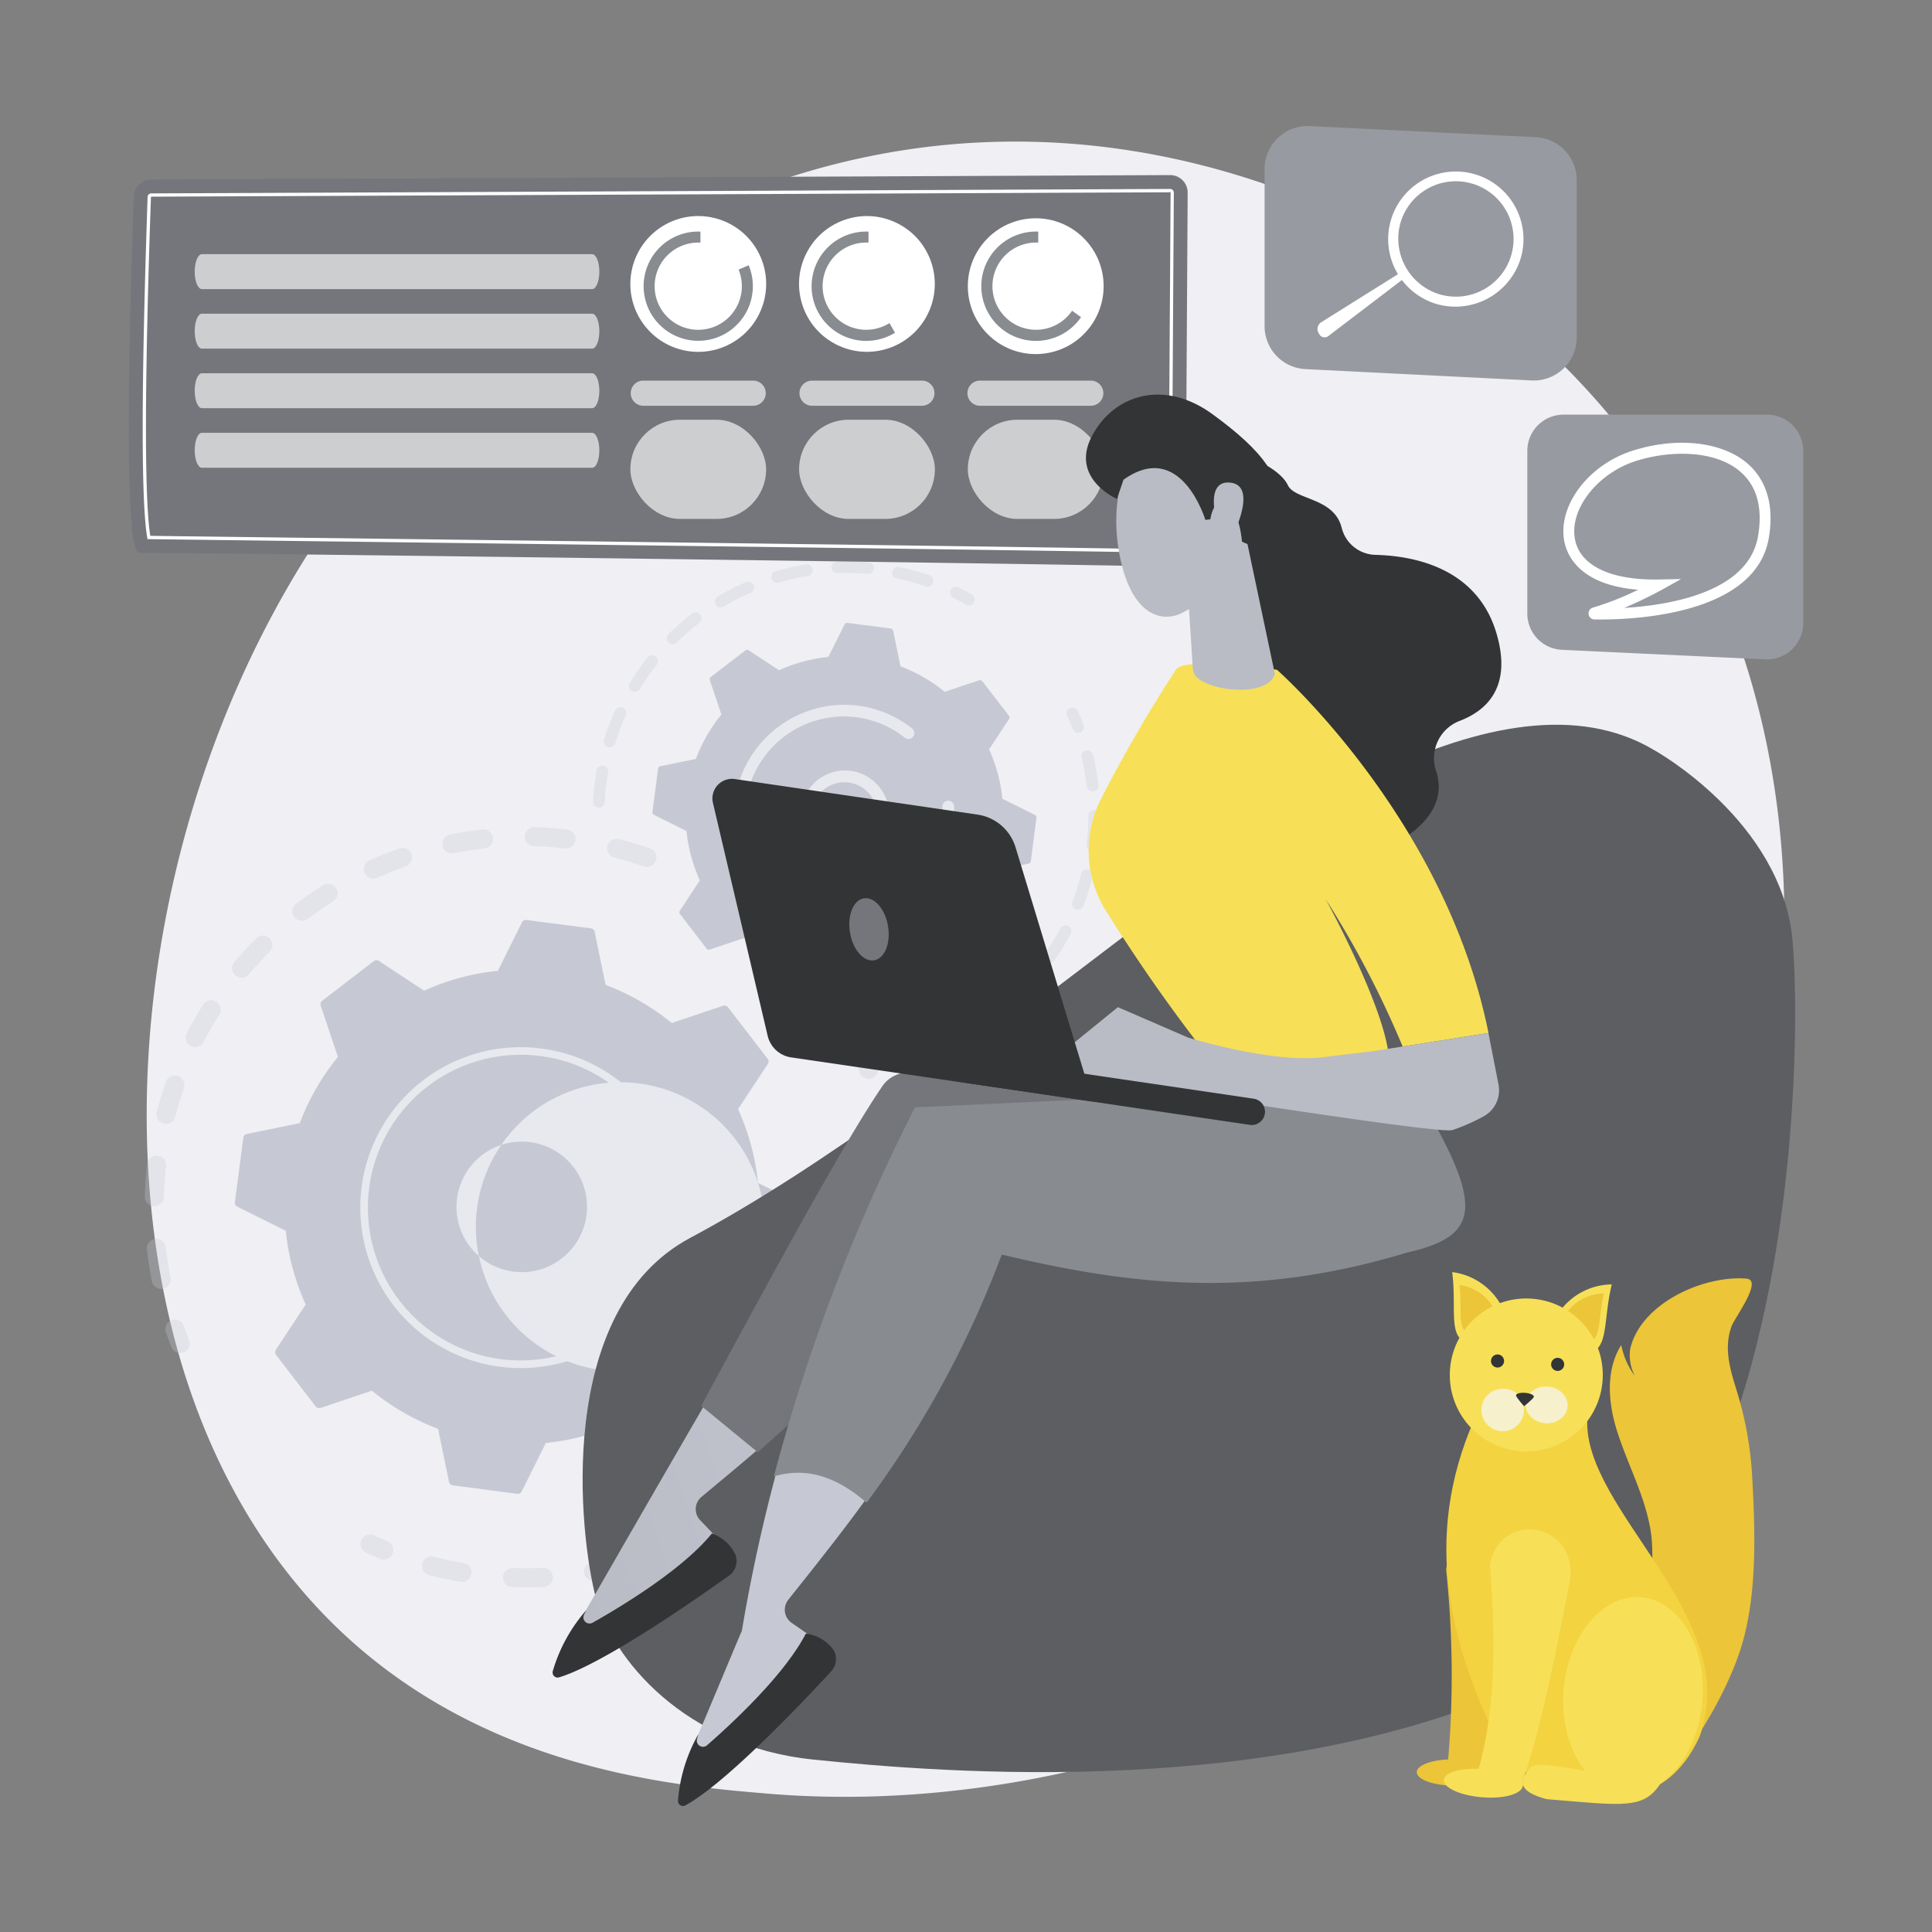 <svg xmlns="http://www.w3.org/2000/svg" xmlns:xlink="http://www.w3.org/1999/xlink" width="150" height="150" viewBox="0 0 150 150">
  <rect x="0" y="0" width="150" height="150" fill="#808080" stroke="none"/>
  <defs>
    <linearGradient id="linear-gradient" x1="2.124" y1="-0.241" x2="-0.035" y2="0.708" gradientUnits="objectBoundingBox">
      <stop offset="0" stop-color="#c6c9d3"/>
      <stop offset="1" stop-color="#b9bcc5"/>
    </linearGradient>
    <linearGradient id="linear-gradient-2" x1="2.178" y1="-0.196" x2="11.067" y2="-3.434" xlink:href="#linear-gradient"/>
    <linearGradient id="linear-gradient-3" x1="-3.705" y1="-4.393" x2="-2.707" y2="-4.393" xlink:href="#linear-gradient"/>
    <linearGradient id="linear-gradient-4" x1="-62.723" y1="-2.906" x2="-62.466" y2="-3.992" xlink:href="#linear-gradient"/>
    <linearGradient id="linear-gradient-5" x1="-42.77" y1="6.638" x2="-41.135" y2="4.462" xlink:href="#linear-gradient"/>
    <linearGradient id="linear-gradient-6" x1="-186.242" y1="20.917" x2="-179.19" y2="13.991" xlink:href="#linear-gradient"/>
  </defs>
  <g id="アイコン" transform="translate(-177.5 -1905.105)">
    <rect id="長方形_484" data-name="長方形 484" width="150" height="150" transform="translate(177.5 1905.105)" fill="none"/>
    <g id="レイヤー_2" data-name="レイヤー 2" transform="translate(187.543 1914.917)">
      <g id="Illustration" transform="translate(-0.043 -0.027)">
        <path id="パス_3130" data-name="パス 3130" d="M130.65,94.811c-12.88,30.335-46.882,43.363-73.523,41.142-7.273-.606-21.909-1.826-33.336-12.714C1.846,102.328,5.225,58.632,26.233,32.9,28.939,29.585,47.664,7.385,76.847,7.684c21.366.218,36.362,12.373,38.185,13.89a59.1,59.1,0,0,1,11.963,13.674C137.754,52.2,138.694,75.86,130.65,94.811Z" transform="translate(-7.441 -6.474)" fill="#efeff4"/>
        <g id="グループ_479" data-name="グループ 479" transform="translate(1.241 54.44)" opacity="0.3">
          <path id="パス_3131" data-name="パス 3131" d="M47.561,350.157a.741.741,0,0,1-.94.456c-.749-.26-1.519-.493-2.291-.689a.741.741,0,0,1-.537-.885v-.014a.739.739,0,0,1,.9-.533c.813.207,1.624.451,2.412.725a.739.739,0,0,1,.478.866A.565.565,0,0,1,47.561,350.157Zm-7.057-.94c-.791-.089-1.593-.147-2.385-.169a.739.739,0,1,1,.041-1.477c.833.023,1.679.083,2.506.177a.741.741,0,0,1,.65.818.707.707,0,0,1-.014.086.741.741,0,0,1-.8.572Zm-6.265,0c-.783.089-1.585.213-2.363.368a.739.739,0,1,1-.29-1.449c.821-.157,1.657-.294,2.489-.387a.738.738,0,1,1,.157,1.467Zm-6.108,1.4c-.75.263-1.5.561-2.222.886a.739.739,0,0,1-.606-1.347c.763-.343,1.551-.658,2.34-.94a.739.739,0,1,1,.489,1.4Zm-5.649,2.722c-.67.423-1.334.88-1.97,1.359a.739.739,0,0,1-.888-1.181c.669-.5,1.366-.985,2.074-1.428a.739.739,0,1,1,.783,1.253Zm-4.913,3.906c-.562.561-1.107,1.153-1.621,1.76a.739.739,0,0,1-1.128-.954c.54-.639,1.114-1.262,1.706-1.853a.739.739,0,0,1,1.239.692.728.728,0,0,1-.2.354ZM9.294,383.4a.739.739,0,0,1-.869-.581c-.157-.819-.291-1.657-.384-2.49a.739.739,0,0,1,1.469-.157c.088.791.21,1.587.365,2.365a.752.752,0,0,1,0,.313.739.739,0,0,1-.581.548Zm4.359-21.263c-.423.672-.822,1.369-1.187,2.075a.739.739,0,1,1-1.312-.678c.384-.742.805-1.478,1.253-2.185a.739.739,0,0,1,1.345.562A.747.747,0,0,1,13.653,362.136ZM8.594,377a.738.738,0,0,1-.716-.76c.025-.836.086-1.681.182-2.506a.739.739,0,1,1,1.468.169c-.091.783-.149,1.593-.172,2.387a.758.758,0,0,1-.019.147A.741.741,0,0,1,8.594,377Zm2.335-9.217c-.262.75-.495,1.519-.694,2.29a.739.739,0,0,1-1.435-.348v-.016c.208-.81.454-1.621.73-2.41a.739.739,0,0,1,1.41.413A.455.455,0,0,1,10.929,367.779Z" transform="translate(-7.878 -347.57)" fill="#c6c9d3"/>
          <path id="パス_3132" data-name="パス 3132" d="M19.926,593.694a.735.735,0,0,0-.033-.44c-.141-.354-.276-.717-.4-1.079a.738.738,0,1,0-1.394.487c.133.381.276.763.423,1.135a.739.739,0,0,0,1.41-.1Z" transform="translate(-16.461 -553.448)" fill="#c6c9d3"/>
        </g>
        <g id="グループ_480" data-name="グループ 480" transform="translate(17.995 71.386)" opacity="0.3">
          <path id="パス_3133" data-name="パス 3133" d="M117.367,699.578a.734.734,0,0,0-.439-.85c-.352-.144-.708-.3-1.056-.459a.739.739,0,0,0-.617,1.342c.366.169.741.33,1.112.484a.741.741,0,0,0,.965-.4A.67.67,0,0,0,117.367,699.578Z" transform="translate(-114.852 -660.242)" fill="#c6c9d3"/>
          <path id="パス_3134" data-name="パス 3134" d="M181.657,502.83a.738.738,0,0,1-1.419-.409c.215-.746.4-1.513.554-2.288a.742.742,0,1,1,1.455.288q-.1.506-.216,1C181.914,501.893,181.791,502.368,181.657,502.83Zm.313-5.709a.739.739,0,0,1-.692-.783c.049-.783.064-1.574.045-2.349a.739.739,0,0,1,1.477-.034c.019.822,0,1.657-.047,2.479a.782.782,0,0,1-.019.124.739.739,0,0,1-.758.564Zm-1.691,9.493c-.334.75-.7,1.5-1.1,2.221a.739.739,0,1,1-1.3-.71c.378-.686.728-1.4,1.043-2.11a.739.739,0,0,1,1.4.47.865.865,0,0,1-.039.128Zm1.543-15.826a.739.739,0,0,1-.847-.611c-.124-.772-.283-1.549-.47-2.307a.739.739,0,0,1,1.433-.359c.2.8.368,1.616.5,2.429a.763.763,0,0,1-.009.287.742.742,0,0,1-.6.561Zm-4.805,21.435c-.49.659-1.015,1.306-1.566,1.925a.738.738,0,1,1-1.107-.977c.517-.587,1.016-1.2,1.48-1.828a.739.739,0,0,1,1.312.609A.76.76,0,0,1,177.017,512.222Zm-4.42,4.755c-.626.539-1.276,1.056-1.942,1.54a.738.738,0,1,1-.868-1.2c.626-.459,1.253-.951,1.845-1.463a.739.739,0,1,1,.965,1.118Zm-5.35,3.679c-.727.39-1.477.753-2.232,1.079a.738.738,0,1,1-.587-1.355c.717-.313,1.43-.656,2.119-1.026a.739.739,0,1,1,.7,1.3Zm-6.027,2.424c-.794.222-1.605.412-2.415.565a.739.739,0,1,1-.274-1.452c.767-.146,1.538-.326,2.291-.536a.738.738,0,0,1,.91.512.728.728,0,0,1,.008.366.738.738,0,0,1-.52.545Zm-6.421,1.043c-.821.041-1.655.047-2.478.019a.739.739,0,0,1,.05-1.477c.783.027,1.574.02,2.349-.019a.739.739,0,0,1,.774.7.7.7,0,0,1-.017.207.741.741,0,0,1-.672.57Zm-6.481-.392c-.6-.1-1.2-.224-1.787-.363-.213-.05-.424-.1-.636-.157a.73.73,0,0,1-.531-.9.739.739,0,0,1,.9-.531c.2.052.4.1.6.149.559.132,1.131.247,1.7.345a.738.738,0,0,1,.6.852.455.455,0,0,1-.008.045.741.741,0,0,1-.838.561Z" transform="translate(-140.564 -482.092)" fill="#c6c9d3"/>
          <path id="パス_3135" data-name="パス 3135" d="M360.912,457.783a.734.734,0,0,0-.034-.443c-.149-.371-.313-.747-.47-1.115a.739.739,0,1,0-1.347.608c.157.349.313.7.451,1.057a.739.739,0,0,0,1.41-.106Z" transform="translate(-320.749 -455.767)" fill="#c6c9d3"/>
        </g>
        <path id="パス_3136" data-name="パス 3136" d="M90.837,400.321a.348.348,0,0,0-.384-.117l-3.984,1.338a18.285,18.285,0,0,0-5.139-2.96l-.844-4.113a.345.345,0,0,0-.294-.274l-5-.65a.345.345,0,0,0-.354.188l-1.87,3.759a18.265,18.265,0,0,0-5.726,1.544l-3.508-2.313a.346.346,0,0,0-.4.014l-3.994,3.074a.345.345,0,0,0-.125.381l1.338,3.983a18.315,18.315,0,0,0-2.96,5.14l-4.114.844a.345.345,0,0,0-.273.293l-.652,5a.345.345,0,0,0,.19.352l3.759,1.872a18.324,18.324,0,0,0,1.546,5.726l-2.313,3.508a.343.343,0,0,0,.014.4l3.074,4a.345.345,0,0,0,.382.116l3.984-1.336a18.344,18.344,0,0,0,5.139,2.96l.846,4.113a.346.346,0,0,0,.293.274l5,.658a.345.345,0,0,0,.354-.188l1.87-3.759a18.265,18.265,0,0,0,5.726-1.544l3.508,2.313a.346.346,0,0,0,.4-.014l4-3.074a.346.346,0,0,0,.116-.384l-1.336-4a18.324,18.324,0,0,0,2.96-5.139l4.113-.844a.345.345,0,0,0,.273-.293l.656-4.993a.346.346,0,0,0-.188-.354l-3.759-1.87a18.307,18.307,0,0,0-1.544-5.726l2.313-3.508a.343.343,0,0,0-.016-.4Z" transform="translate(-44.315 -331.901)" fill="#c6c9d3"/>
        <path id="パス_3137" data-name="パス 3137" d="M172.19,510.334a5.067,5.067,0,1,1,.222-.711A4.971,4.971,0,0,1,172.19,510.334Zm-8.276-.313a11.22,11.22,0,1,0,0-.008Z" transform="translate(-136.968 -424.556)" fill="#e8e8ef"/>
        <path id="パス_3138" data-name="パス 3138" d="M139.246,471.921a12.379,12.379,0,0,0,.229-1.253h0c.017-.133.033-.268.047-.4a12.494,12.494,0,0,0,.034-2,.144.144,0,0,0,0-.027v-.077c0-.05-.008-.1-.011-.157a.3.3,0,0,0-.227-.263.3.3,0,0,0-.092,0,.294.294,0,0,0-.269.313A11.876,11.876,0,0,1,125.6,480.822a12.109,12.109,0,0,1-1.2-.219,11.867,11.867,0,0,1,4.263-23.316,12.041,12.041,0,0,1,1.186.216,11.845,11.845,0,0,1,4.639,2.24.3.3,0,0,0,.116.055.294.294,0,0,0,.251-.518,12.4,12.4,0,0,0-4.871-2.349,12.268,12.268,0,0,0-1.245-.227,12.457,12.457,0,1,0,10.515,15.222Z" transform="translate(-96.701 -385.081)" fill="#e8e8ef"/>
        <g id="グループ_481" data-name="グループ 481" transform="translate(36.036 33.789)" opacity="0.3">
          <path id="パス_3139" data-name="パス 3139" d="M408.89,229.434a.456.456,0,0,0-.219-.5c-.337-.191-.684-.374-1.032-.545a.456.456,0,0,0-.4.819c.332.157.663.337.985.52a.456.456,0,0,0,.669-.293Z" transform="translate(-379.269 -226.363)" fill="#c6c9d3"/>
          <path id="パス_3140" data-name="パス 3140" d="M256.453,217.382a.454.454,0,0,1-.579.282c-.6-.207-1.22-.385-1.839-.531l-.395-.088a.454.454,0,0,1-.351-.54.47.47,0,0,1,.54-.352l.413.092a19.765,19.765,0,0,1,1.928.558.456.456,0,0,1,.294.534A.383.383,0,0,1,256.453,217.382Zm-5.1-.686a19.071,19.071,0,0,0-2.316-.061.456.456,0,1,1-.031-.912,19.644,19.644,0,0,1,2.428.064.457.457,0,0,1,.415.495.133.133,0,0,1-.011.064A.456.456,0,0,1,251.349,216.7Zm-4.622.166a18.561,18.561,0,0,0-2.26.511.457.457,0,0,1-.257-.877,20.185,20.185,0,0,1,2.371-.536.457.457,0,0,1,.523.379.479.479,0,0,1,0,.177.457.457,0,0,1-.377.352Zm-4.44,1.3a18.929,18.929,0,0,0-2.069,1.054.457.457,0,1,1-.47-.783,19.813,19.813,0,0,1,2.168-1.1.456.456,0,0,1,.362.838ZM238.3,220.5a18.774,18.774,0,0,0-1.749,1.522.456.456,0,1,1-.639-.652,19.724,19.724,0,0,1,1.834-1.591.456.456,0,0,1,.72.47.47.47,0,0,1-.166.257Zm-3.3,3.245a18.638,18.638,0,0,0-1.325,1.9.457.457,0,0,1-.783-.47,19.591,19.591,0,0,1,1.391-1.989.456.456,0,0,1,.8.388.439.439,0,0,1-.083.172Zm-2.407,3.944a18.683,18.683,0,0,0-.819,2.164.457.457,0,0,1-.872-.271,19.8,19.8,0,0,1,.86-2.271.456.456,0,0,1,.86.291A.4.4,0,0,1,232.591,227.688Zm-2.116,7.151a.456.456,0,0,1-.429-.481,19.842,19.842,0,0,1,.227-2.1c.017-.1.034-.21.053-.313a.453.453,0,0,1,.531-.368.457.457,0,0,1,.368.531c-.019.1-.034.2-.05.3a18.512,18.512,0,0,0-.219,2,.469.469,0,0,1-.011.08.459.459,0,0,1-.47.349Z" transform="translate(-230.045 -215.711)" fill="#c6c9d3"/>
        </g>
        <g id="グループ_482" data-name="グループ 482" transform="translate(59.764 45.151)" opacity="0.3">
          <path id="パス_3141" data-name="パス 3141" d="M396.618,319.195a19.91,19.91,0,0,1-.716,2.279.456.456,0,0,1-.852-.326,19.011,19.011,0,0,0,.681-2.174.457.457,0,0,1,.888.215Zm-.074-1.953a.456.456,0,0,1-.4-.509,19.407,19.407,0,0,0,.144-2.276.457.457,0,0,1,.913,0,20.206,20.206,0,0,1-.157,2.384.444.444,0,0,1-.009.049.457.457,0,0,1-.495.359Zm-1.629,6.409a19.748,19.748,0,0,1-1.245,2.036.456.456,0,0,1-.749-.522,18.909,18.909,0,0,0,1.187-1.945.456.456,0,0,1,.847.313.445.445,0,0,1-.041.124Zm1.753-11.07a.456.456,0,0,1-.507-.4,19.044,19.044,0,0,0-.409-2.227.456.456,0,0,1,.885-.219,19.35,19.35,0,0,1,.429,2.349.483.483,0,0,1-.008.157.459.459,0,0,1-.39.346Zm-4.479,14.981a19.983,19.983,0,0,1-1.7,1.679.456.456,0,0,1-.6-.686,18.835,18.835,0,0,0,1.619-1.6.456.456,0,0,1,.783.409.47.47,0,0,1-.1.207ZM388.6,330.7a19.879,19.879,0,0,1-2.052,1.226.457.457,0,1,1-.42-.811,18.85,18.85,0,0,0,1.956-1.168.456.456,0,1,1,.515.753Zm-4.229,2.193a19.63,19.63,0,0,1-2.287.7.457.457,0,0,1-.213-.888,18.406,18.406,0,0,0,2.18-.666.456.456,0,1,1,.313.855Z" transform="translate(-381.548 -306.08)" fill="#c6c9d3"/>
          <path id="パス_3142" data-name="パス 3142" d="M466.211,289.875a.457.457,0,0,0-.019-.266c-.139-.365-.29-.728-.448-1.078a.456.456,0,1,0-.832.374c.157.334.294.68.428,1.027a.456.456,0,0,0,.871-.058Z" transform="translate(-451.823 -288.263)" fill="#c6c9d3"/>
        </g>
        <path id="パス_3143" data-name="パス 3143" d="M285.17,250.815a.23.23,0,0,0-.257-.078l-2.663.894a12.234,12.234,0,0,0-3.438-1.98l-.565-2.753a.233.233,0,0,0-.2-.183l-3.344-.435a.23.23,0,0,0-.236.127l-1.253,2.515a12.283,12.283,0,0,0-3.832,1.034l-2.349-1.547a.23.23,0,0,0-.268.009l-2.672,2.056a.232.232,0,0,0-.078.257l.894,2.663a12.247,12.247,0,0,0-1.981,3.446l-2.752.565a.23.23,0,0,0-.183.2l-.435,3.345a.232.232,0,0,0,.125.236l2.517,1.253a12.19,12.19,0,0,0,1.034,3.831l-1.547,2.349a.229.229,0,0,0,.009.268l2.056,2.673a.23.23,0,0,0,.257.078l2.663-.894a12.216,12.216,0,0,0,3.446,1.98l.564,2.753a.233.233,0,0,0,.2.183l3.344.435a.229.229,0,0,0,.236-.127l1.253-2.515a12.285,12.285,0,0,0,3.831-1.034l2.349,1.547a.23.23,0,0,0,.268-.009l2.673-2.056a.232.232,0,0,0,.078-.257l-.9-2.663A12.249,12.249,0,0,0,286,265.533l2.753-.565a.23.23,0,0,0,.182-.2l.431-3.345a.229.229,0,0,0-.125-.236l-2.517-1.253a12.189,12.189,0,0,0-1.034-3.836l1.549-2.349a.23.23,0,0,0-.011-.268Z" transform="translate(-218.899 -207.702)" fill="#c6c9d3"/>
        <path id="パス_3144" data-name="パス 3144" d="M339.689,324.171a3.424,3.424,0,1,1,.157-.487A3.653,3.653,0,0,1,339.689,324.171Zm-4.143,1.1a2.539,2.539,0,0,0,3.289-1.427h0a2.539,2.539,0,1,0-3.289,1.427Z" transform="translate(-280.917 -269.42)" fill="#e8e8ef"/>
        <path id="パス_3145" data-name="パス 3145" d="M316.383,297.37a8.077,8.077,0,0,0,.157-.86,8.6,8.6,0,0,0,.05-1.749v-.078a.456.456,0,0,0-.349-.407.478.478,0,0,0-.143-.011.46.46,0,0,0-.418.493,7.717,7.717,0,0,1-.041,1.63h0a.864.864,0,0,1-.011.089,7.618,7.618,0,0,1-1.422,3.483,7.739,7.739,0,0,1-1.444,1.482l-.014.009-.041.033a7.629,7.629,0,0,1-5.682,1.533c-.263-.034-.523-.081-.783-.141A7.684,7.684,0,0,1,309,287.782c.26.034.515.081.769.141a7.646,7.646,0,0,1,3,1.449.461.461,0,0,0,.179.086.456.456,0,0,0,.387-.8,8.572,8.572,0,0,0-3.359-1.623,8.707,8.707,0,0,0-.858-.157,8.6,8.6,0,0,0-3.087,16.888,8.429,8.429,0,0,0,.871.157,8.6,8.6,0,0,0,9.475-6.551Z" transform="translate(-252.515 -241.881)" fill="#e8e8ef"/>
        <path id="パス_3146" data-name="パス 3146" d="M1.686,24.636,80.8,24.29a1.356,1.356,0,0,1,1.367,1.364L82,53.344a1.356,1.356,0,0,1-1.4,1.348c-6.976-.208-78.475-1.126-79.842-1.07S.142,31.812.344,25.944a1.355,1.355,0,0,1,1.342-1.308Z" transform="translate(0.043 -20.481)" fill="#74767b"/>
        <path id="パス_3147" data-name="パス 3147" d="M86.452,59.39h-.009c-4.457-.133-47.183-.667-67.716-.922l-11.4-.144H7.219l-.019-.1c-.484-2.738-.47-11.889.025-26.469a.283.283,0,0,1,.28-.274l79.111-.346a.287.287,0,0,1,.285.293l-.169,27.69a.283.283,0,0,1-.28.277ZM7.435,58.068l11.3.143c20.533.255,63.26.783,67.72.922h0c.008,0,.019-.013.019-.028l.177-27.682-.028-.157v.128l-79.109.341a.028.028,0,0,0-.028.027C6.987,46.145,6.971,55.229,7.435,58.068Z" transform="translate(-5.766 -26.25)" fill="#fff"/>
        <path id="パス_3148" data-name="パス 3148" d="M32.62,64.856h0c0,.749.249,1.356.558,1.356h30.3c.313,0,.559-.608.559-1.356h0c0-.749-.251-1.356-.559-1.356h-30.3C32.869,63.5,32.62,64.108,32.62,64.856Z" transform="translate(-27.504 -53.551)" fill="#fff" opacity="0.64"/>
        <path id="パス_3149" data-name="パス 3149" d="M32.62,94.366h0c0,.749.249,1.356.558,1.356h30.3c.313,0,.559-.608.559-1.356h0c0-.749-.251-1.356-.559-1.356h-30.3C32.869,93.008,32.62,93.618,32.62,94.366Z" transform="translate(-27.504 -78.439)" fill="#fff" opacity="0.64"/>
        <path id="パス_3150" data-name="パス 3150" d="M32.62,123.885h0c0,.75.249,1.356.558,1.356h30.3c.313,0,.559-.606.559-1.356h0c0-.749-.251-1.355-.559-1.355h-30.3C32.869,122.53,32.62,123.136,32.62,123.885Z" transform="translate(-27.504 -103.335)" fill="#fff" opacity="0.64"/>
        <path id="パス_3151" data-name="パス 3151" d="M32.62,153.4h0c0,.749.249,1.355.558,1.355h30.3c.313,0,.559-.606.559-1.355h0c0-.749-.251-1.356-.559-1.356h-30.3C32.869,152.033,32.62,152.647,32.62,153.4Z" transform="translate(-27.504 -128.223)" fill="#fff" opacity="0.64"/>
        <circle id="楕円形_167" data-name="楕円形 167" cx="5.272" cy="5.272" r="5.272" transform="translate(37.857 16.159) rotate(-76.52)" fill="#fff"/>
        <circle id="楕円形_168" data-name="楕円形 168" cx="5.272" cy="5.272" r="5.272" transform="matrix(0.445, -0.895, 0.895, 0.445, 50.243, 14.633)" fill="#fff"/>
        <circle id="楕円形_169" data-name="楕円形 169" cx="5.272" cy="5.272" r="5.272" transform="translate(62.958 12.434) rotate(-45)" fill="#fff"/>
        <path id="パス_3152" data-name="パス 3152" d="M262.549,55.244a3.386,3.386,0,1,1-3.132-2.1h.171V52.29h-.171a4.24,4.24,0,1,0,3.915,2.614Z" transform="translate(-215.205 -44.096)" fill="#888b8f"/>
        <path id="パス_3153" data-name="パス 3153" d="M344.459,59.394a3.386,3.386,0,1,1-1.8-6.251h.171V52.29h-.171a4.244,4.244,0,1,0,2.229,7.854Z" transform="translate(-285.4 -44.096)" fill="#888b8f"/>
        <path id="パス_3154" data-name="パス 3154" d="M429.608,58.434a3.386,3.386,0,1,1-2.8-5.291h.171V52.29h-.171a4.244,4.244,0,1,0,3.493,6.647Z" transform="translate(-356.37 -44.096)" fill="#888b8f"/>
        <g id="グループ_483" data-name="グループ 483" transform="translate(38.941 19.764)" opacity="0.64">
          <path id="パス_3155" data-name="パス 3155" d="M258.358,126.17h-8.591a.977.977,0,0,0,0,1.953h8.591a.977.977,0,0,0,0-1.953Z" transform="translate(-248.792 -126.169)" fill="#fff"/>
          <path id="パス_3156" data-name="パス 3156" d="M342.008,126.17h-8.591a.977.977,0,0,0,0,1.953h8.591a.977.977,0,0,0,0-1.953Z" transform="translate(-319.341 -126.169)" fill="#fff"/>
          <path id="パス_3157" data-name="パス 3157" d="M416.647,128.119h8.6a.977.977,0,0,0,0-1.953h-8.6a.977.977,0,1,0,0,1.953Z" transform="translate(-389.469 -126.165)" fill="#fff"/>
          <rect id="長方形_610" data-name="長方形 610" width="10.542" height="7.701" rx="3.85" transform="translate(0 3.039)" fill="#fff"/>
          <rect id="長方形_611" data-name="長方形 611" width="10.542" height="7.701" rx="3.85" transform="translate(13.101 3.039)" fill="#fff"/>
          <rect id="長方形_612" data-name="長方形 612" width="10.542" height="7.701" rx="3.85" transform="translate(26.201 3.039)" fill="#fff"/>
        </g>
        <path id="パス_3158" data-name="パス 3158" d="M308.156,298.752s9.906,5.482,10.725,14.775.069,47.839-19.8,57.322-46.16,7.3-56.226,6.265-15.645-7.878-16.891-12.587-3.261-22.255,7.328-27.914S255,322.283,266.117,313.841,296.274,291.621,308.156,298.752Z" transform="translate(-189.708 -250.287)" fill="#5c5e61"/>
        <path id="パス_3159" data-name="パス 3159" d="M220.015,635.854l-1.135,2.1A24.747,24.747,0,0,0,231.106,631l-2.155-2.255a1.237,1.237,0,0,1,.1-1.8c1.41-1.184,3.511-2.9,5.836-4.949-1.427-1.521-2.775-3.132-4.072-4.818C225.143,626.915,220.034,635.847,220.015,635.854Z" transform="translate(-184.593 -520.506)" fill="url(#linear-gradient)"/>
        <path id="パス_3160" data-name="パス 3160" d="M222.409,697.68a3.179,3.179,0,0,1,1.842,1.67,1.41,1.41,0,0,1-.528,1.615c-2.268,1.621-9.737,6.86-13.183,7.886a.392.392,0,0,1-.489-.46,12.411,12.411,0,0,1,2.592-4.739l-.164.334a.479.479,0,0,0,.662.626C215.447,703.315,220.142,700.466,222.409,697.68Z" transform="translate(-177.139 -588.406)" fill="#333435"/>
        <path id="パス_3161" data-name="パス 3161" d="M327.451,472.4l-27.388-3.168a2.426,2.426,0,0,0-2.285,1.046c-3.208,4.722-8.7,14.926-14.058,24.811l4.385,3.6c8.277-7.339,15.693-14.334,17.541-19.107Z" transform="translate(-239.277 -395.725)" fill="#74767b"/>
        <path id="パス_3162" data-name="パス 3162" d="M293.333,642.064c-2.565-1.236-5.126-2.493-7.751-3.624a130.255,130.255,0,0,0-3.987,16.846c-.038.024-3.4,8.13-3.446,8.154l-.689,2.282a24.734,24.734,0,0,0,10.567-9.283l-2.561-1.779a1.24,1.24,0,0,1-.269-1.789C287.015,650.559,290.314,646.542,293.333,642.064Z" transform="translate(-233.998 -538.444)" fill="url(#linear-gradient-2)"/>
        <path id="パス_3163" data-name="パス 3163" d="M282.121,747.3a3.174,3.174,0,0,1,2.141,1.262,1.41,1.41,0,0,1-.189,1.688c-1.889,2.047-8.144,8.688-11.311,10.39a.39.39,0,0,1-.572-.351,12.39,12.39,0,0,1,1.58-5.168l-.1.362a.479.479,0,0,0,.783.484C276.447,754.227,280.469,750.487,282.121,747.3Z" transform="translate(-229.553 -630.255)" fill="#333435"/>
        <path id="パス_3164" data-name="パス 3164" d="M357.935,478.42l-27.252,1.253a144.623,144.623,0,0,0-10.963,28.661c2.221-.669,4.589-.24,7.2,2.036a78.29,78.29,0,0,0,10.493-19.264c10.282,2.451,19.577,3.446,31.48-.157,5.482-1.253,5.972-3.4,1.41-11.277Z" transform="translate(-269.639 -403.486)" fill="#888b8f"/>
        <path id="パス_3165" data-name="パス 3165" d="M531.87,162.56s2.879.973,3.571,2.423c.556,1.164,3.573.94,4.174,3.289a2.766,2.766,0,0,0,2.6,2.117c3.121.077,8.041,1.063,9.475,6.28,1.1,3.983-.783,5.785-2.879,6.6a3.1,3.1,0,0,0-1.879,3.848c.506,1.5.274,3.347-2.219,5.1-5.588,3.928-12.934-5.951-12.934-5.951l-3.6-18.442Z" transform="translate(-445.451 -137.096)" fill="#333435"/>
        <path id="パス_3166" data-name="パス 3166" d="M485.181,297.088a128.76,128.76,0,0,1-8.251-11.793,8.858,8.858,0,0,1-.329-8.1,108.832,108.832,0,0,1,5.92-10.255c.545-1.17,7.878-.044,7.878-.044s13.07,11.49,16.423,28.2l-6.664,1.051a75.252,75.252,0,0,0-5.981-11.449s5.2,9.463,4.916,12.982Z" transform="translate(-401.255 -224.678)" fill="#f7e057"/>
        <path id="パス_3167" data-name="パス 3167" d="M453.88,441.41l5.7-4.63,5.457,2.362s6.473,2,10.414,1.525l3.94-.47,8.957-1.41.783,4a2.31,2.31,0,0,1-1.222,2.506,15.117,15.117,0,0,1-2.36,1.031c-1.2.329-26.008-3.651-26.008-3.651Z" transform="translate(-382.787 -368.368)" fill="url(#linear-gradient-3)"/>
        <path id="パス_3168" data-name="パス 3168" d="M528.987,203.872l2.141,10.155c-.627,1.955-5.671,1.272-6.274-.038a1.142,1.142,0,0,1-.1-.428l-.493-7.768a1.385,1.385,0,0,1,.916-1.392l2.113-.756C528.108,203.353,528.846,203.018,528.987,203.872Z" transform="translate(-442.146 -171.479)" fill="url(#linear-gradient-4)"/>
        <path id="パス_3169" data-name="パス 3169" d="M490.481,159.726s-1.635,2.73-.741,7.327,3.251,5.3,4.918,4.407a8.758,8.758,0,0,0,4.67-6.528C500.1,160.977,492.687,156.29,490.481,159.726Z" transform="translate(-412.805 -133.699)" fill="url(#linear-gradient-5)"/>
        <path id="パス_3170" data-name="パス 3170" d="M483.706,142.843s-1.879-6.309-6.354-3.121l-.511,1.494s-3.657-1.583-1.955-4.855,5.627-4.473,9.4-1.707,5.728,5.032,5.1,8.144-2.838,1.723-2.838,1.723-.157-2.365-1.2-2.919-1.253,1.193-1.253,1.193Z" transform="translate(-400.123 -112.263)" fill="#333435"/>
        <path id="パス_3171" data-name="パス 3171" d="M538.077,179.786s-.984-3.236.971-3.092.763,3.1.23,4.16Z" transform="translate(-453.589 -149.013)" fill="url(#linear-gradient-6)"/>
        <path id="パス_3172" data-name="パス 3172" d="M428.843,466.086h-.053l-22.62-3.345a1.024,1.024,0,1,1,.3-2.025l22.62,3.339a1.025,1.025,0,0,1-.246,2.036Z" transform="translate(-341.779 -388.54)" fill="#333435"/>
        <path id="パス_3173" data-name="パス 3173" d="M291.053,323.613l18.841,2.761a3.629,3.629,0,0,1,2.946,2.536l6,19.746-23.416-3.432a2.207,2.207,0,0,1-1.828-1.674l-4.249-18.085a1.521,1.521,0,0,1,1.7-1.853Z" transform="translate(-243.994 -272.912)" fill="#333435"/>
        <path id="パス_3174" data-name="パス 3174" d="M360.119,384.9c.222,1.328-.26,2.515-1.076,2.653s-1.66-.83-1.879-2.158.258-2.515,1.076-2.653S359.9,383.57,360.119,384.9Z" transform="translate(-301.173 -322.78)" fill="#74767b"/>
        <path id="パス_3175" data-name="パス 3175" d="M745.216,586.8a27.733,27.733,0,0,0-1.134-6.606c-.528-1.723-1.132-3.446-.479-5.256.219-.6,2.185-3.228,1.372-3.637a.868.868,0,0,0-.351-.072c-3.317-.2-8.077,1.964-8.888,5.46a3.426,3.426,0,0,0,.371,2.121,6.05,6.05,0,0,1-1.068-2.413c-1.208,1.917-1.027,4.41-.356,6.578.8,2.583,2.111,4.933,2.6,7.613.37,2.036.011,4.053.064,6.086a24.029,24.029,0,0,1-.562,5.613c-.119.583-.183,1.12-.3,1.663a6.838,6.838,0,0,1-.268.966,4.679,4.679,0,0,1,1.468-1.566c-.038.025-.988,6.421.056,6.421,1.765,0,5.325-5.847,6.578-9.815C745.584,595.961,745.453,591.134,745.216,586.8Z" transform="translate(-619.166 -481.753)" fill="#ecc538"/>
        <path id="パス_3176" data-name="パス 3176" d="M640.737,700.813a77.916,77.916,0,0,1,.157,14.722c-1.374.061-2.429.47-2.434.987,0,.564,1.267,1.031,2.843,1.043s2.772-.438,2.858-.995a.771.771,0,0,0-.03-.39l2.338-14.694C646.689,697.283,641.135,696.788,640.737,700.813Z" transform="translate(-538.459 -588.717)" fill="#ecc538"/>
        <path id="パス_3177" data-name="パス 3177" d="M655.266,640.89c-4.072,9.314-1.975,17.823,2.706,26.746,6.644,3.5,11.994,3.85,14.769-2.078,3.511-9.311-9.064-17.577-8.7-24.718Z" transform="translate(-550.804 -540.468)" fill="#f3d33f"/>
        <path id="パス_3178" data-name="パス 3178" d="M655.44,698.406c.47,5.912.4,11.37-.882,15.809-1.482-.042-2.652.313-2.7.869-.05.6,1.281,1.208,2.976,1.347s3.016-.254,3.153-.844a.83.83,0,0,0,0-.421c1.3-3.666,2.492-9.535,3.671-15.626C662.22,695.045,656.187,694.106,655.44,698.406Z" transform="translate(-549.761 -586.677)" fill="#f7e057"/>
        <path id="パス_3179" data-name="パス 3179" d="M709,576.37a5.06,5.06,0,0,1,4.088-2.16c-.561,2.291-.346,4.3-1.156,5.012Z" transform="translate(-597.951 -484.274)" fill="#f7e057"/>
        <path id="パス_3180" data-name="パス 3180" d="M712.46,580.28a3.632,3.632,0,0,1,2.938-1.551c-.4,1.646-.249,3.093-.832,3.6Z" transform="translate(-600.869 -488.086)" fill="#ecc538"/>
        <path id="パス_3181" data-name="パス 3181" d="M659.8,570.718a5.077,5.077,0,0,0-3.817-2.608c.3,2.34-.144,4.315.581,5.112Z" transform="translate(-553.235 -479.129)" fill="#f7e057"/>
        <path id="パス_3182" data-name="パス 3182" d="M662.262,576.335a3.521,3.521,0,0,0-2.662-1.815c.208,1.629-.1,3,.406,3.558Z" transform="translate(-556.288 -484.535)" fill="#ecc538"/>
        <circle id="楕円形_170" data-name="楕円形 170" cx="5.942" cy="5.942" r="5.942" transform="matrix(0.105, -0.994, 0.994, 0.105, 101.971, 102.25)" fill="#f7e057"/>
        <path id="パス_3183" data-name="パス 3183" d="M676.227,609.491a.507.507,0,1,1-.12-.372A.509.509,0,0,1,676.227,609.491Z" transform="translate(-569.453 -513.566)" fill="#333435"/>
        <path id="パス_3184" data-name="パス 3184" d="M706.027,611.161a.507.507,0,1,1-.12-.372A.509.509,0,0,1,706.027,611.161Z" transform="translate(-594.586 -514.974)" fill="#333435"/>
        <ellipse id="楕円形_171" data-name="楕円形 171" cx="1.427" cy="1.639" rx="1.427" ry="1.639" transform="translate(108.326 100.582) rotate(-85.426)" fill="#f7f0cd"/>
        <path id="パス_3185" data-name="パス 3185" d="M673.972,627.485a1.649,1.649,0,1,1-1.51-1.549A1.538,1.538,0,0,1,673.972,627.485Z" transform="translate(-565.66 -527.893)" fill="#f7f0cd"/>
        <path id="パス_3186" data-name="パス 3186" d="M689.016,628.235c-.011.135-.761.736-.761.736s-.644-.716-.626-.85.332-.218.717-.186S689.027,628.1,689.016,628.235Z" transform="translate(-579.926 -529.579)" fill="#333435"/>
        <path id="パス_3187" data-name="パス 3187" d="M701.647,813.8c-6.67-.924-9.779-2-10.227-1.079-.954,1.151-.484,1.8,1.364,2.312C698.743,815.526,700.346,815.855,701.647,813.8Z" transform="translate(-582.719 -685.134)" fill="#f7e057"/>
        <ellipse id="楕円形_172" data-name="楕円形 172" cx="7.648" cy="5.406" rx="7.648" ry="5.406" transform="translate(110.773 129.029) rotate(-85.31)" fill="#f7e057"/>
        <path id="パス_3188" data-name="パス 3188" d="M563,3.313v12.2a3.334,3.334,0,0,0,3.167,3.331l17.565.882a3.334,3.334,0,0,0,3.5-3.331V4.178A3.334,3.334,0,0,0,584.067.84L566.5-.023A3.334,3.334,0,0,0,563,3.313Z" transform="translate(-474.817 0.027)" fill="#979aa0"/>
        <path id="パス_3189" data-name="パス 3189" d="M634.685,28.169a5.252,5.252,0,1,0-6.534,3.674A5.3,5.3,0,0,0,634.685,28.169Zm-9.347-2.709a4.48,4.48,0,1,1,3.032,5.627A4.518,4.518,0,0,1,625.338,25.459Z" transform="translate(-526.585 -18.016)" fill="#fff"/>
        <path id="パス_3190" data-name="パス 3190" d="M595.881,71.81l-6.387,4a.626.626,0,0,0-.157.855l.03.049a.47.47,0,0,0,.7.157l6.071-4.628Z" transform="translate(-496.942 -60.559)" fill="#fff"/>
        <path id="パス_3191" data-name="パス 3191" d="M693.24,145.869V158.5a2.819,2.819,0,0,0,2.678,2.808l15.8.742a2.819,2.819,0,0,0,2.943-2.808V145.869a2.81,2.81,0,0,0-2.81-2.819h-15.8a2.81,2.81,0,0,0-2.811,2.819Z" transform="translate(-584.659 -120.642)" fill="#979aa0"/>
        <path id="パス_3192" data-name="パス 3192" d="M714.033,170.711h-.514a.47.47,0,0,1-.114-.922,22.886,22.886,0,0,0,3.51-1.386c-4.645-.377-5.572-2.764-5.751-3.856-.453-2.752,1.936-5.867,5.325-6.941,3.458-1.1,6.962-.7,8.927,1.007,1.043.908,2.175,2.647,1.641,5.778C726.055,170.241,716.922,170.711,714.033,170.711ZM713.633,170.6ZM713.538,169.862Zm6.711-2.29-1.472.821a32.478,32.478,0,0,1-2.948,1.421c3.587-.216,9.654-1.229,10.393-5.569.376-2.2-.083-3.886-1.364-5-1.986-1.723-5.507-1.668-8.116-.839-2.954.94-5.128,3.685-4.747,6,.345,2.1,2.739,3.278,6.569,3.2Z" transform="translate(-599.729 -132.4)" fill="#fff"/>
      </g>
    </g>
  </g>
</svg>
